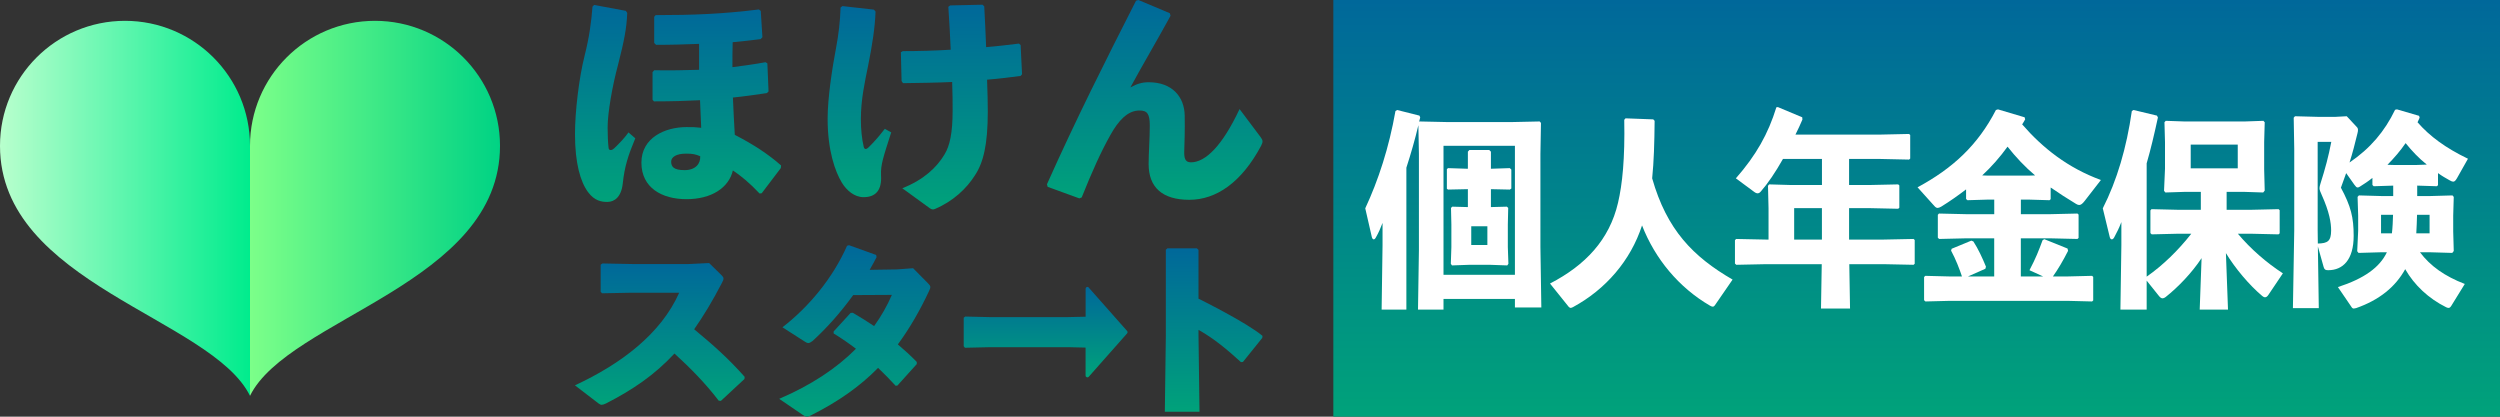 <?xml version="1.0" encoding="UTF-8"?><svg id="a" xmlns="http://www.w3.org/2000/svg" xmlns:xlink="http://www.w3.org/1999/xlink" viewBox="0 0 600 100"><rect x="0" y="0" width="600" height="100" fill="#333333" stroke="none"/><defs><style>.n{fill:url(#j);}.o{fill:url(#g);}.p{fill:url(#m);}.q{fill:url(#h);}.r{fill:url(#i);}.s{fill:url(#k);}.t{fill:url(#l);}.u{fill:url(#f);}.v{fill:url(#d);}.w{fill:url(#e);}.x{fill:url(#c);}.y{fill:url(#b);}.z{fill:#fff;}</style><linearGradient id="b" x1="0" y1="50" x2="60" y2="50" gradientUnits="userSpaceOnUse"><stop offset="0" stop-color="#b8ffcd"/><stop offset="1" stop-color="#00ec8d"/></linearGradient><linearGradient id="c" x1="-1159.62" y1="50" x2="-1219.62" y2="50" gradientTransform="translate(-1099.62) rotate(-180) scale(1 -1)" gradientUnits="userSpaceOnUse"><stop offset="0" stop-color="#7cff89"/><stop offset="1" stop-color="#00d384"/></linearGradient><linearGradient id="d" x1="145.23" y1="48.46" x2="145.23" y2="1.19" gradientUnits="userSpaceOnUse"><stop offset="0" stop-color="#00a27a"/><stop offset="1" stop-color="#00689a"/></linearGradient><linearGradient id="e" x1="170.69" y1="47.78" x2="170.69" y2="2.26" xlink:href="#d"/><linearGradient id="f" x1="230.74" y1="50.27" x2="230.74" y2="1.13" xlink:href="#d"/><linearGradient id="g" x1="206.24" y1="47.33" x2="206.24" y2="1.47" xlink:href="#d"/><linearGradient id="h" x1="277.14" y1="47.95" x2="277.14" y2="0" xlink:href="#d"/><linearGradient id="i" x1="158.36" y1="97.14" x2="158.36" y2="63.13" xlink:href="#d"/><linearGradient id="j" x1="205.16" y1="100" x2="205.16" y2="58.83" xlink:href="#d"/><linearGradient id="k" x1="291.28" y1="98.81" x2="291.28" y2="59.6" xlink:href="#d"/><linearGradient id="l" x1="250.96" y1="90.55" x2="250.96" y2="68.86" xlink:href="#d"/><linearGradient id="m" x1="460" y1="100" x2="460" y2="0" xlink:href="#d"/></defs><path class="y" d="m0,35C0,18.43,13.43,5,30,5s30,13.43,30,30c0-16.57,0,60,0,60C50.77,76.29,0,68.14,0,35Z"/><path class="x" d="m120,35c0-16.57-13.43-30-30-30-16.57,0-30,13.43-30,30,0-16.57,0,60,0,60,9.23-18.71,60-26.86,60-60Z"/><path class="v" d="m147.36,35.62c-.57.57-1.25.51-1.3-.11-.17-1.36-.23-3.51-.23-4.92,0-3.56,1.13-9.95,2.5-15.04,1.53-5.99,2.04-8.71,2.21-12.44l-.34-.51-7.6-1.41-.4.4c-.28,3.62-.74,7.24-1.93,11.93-1.3,5.2-2.27,13.18-2.27,18.66,0,7.01,1.3,11.42,3.12,13.91,1.59,2.15,3.29,2.37,4.65,2.37,1.7,0,3.35-1.19,3.69-4.41.45-4.18,1.3-6.73,3.01-10.86l-1.64-1.41c-.85,1.24-2.15,2.6-3.46,3.85Z"/><path class="w" d="m175.88,23.41c2.78-.28,5.56-.68,8.17-1.07l.4-.4-.28-6.73-.45-.28c-2.72.51-5.39.85-7.94,1.19,0-2.04,0-4.01.06-5.99,2.27-.23,4.59-.45,6.69-.74l.45-.45-.4-6.33-.45-.34c-8.56,1.07-15.71,1.36-24.78,1.36l-.34.4v6.28l.45.45c3.69,0,7.09-.11,10.32-.23v6.22c-3.35.11-6.98.17-10.77.11l-.4.45v6.62l.34.4c4.14,0,7.77-.11,11.06-.28.06,1.92.17,4.07.28,6.62-1.36-.17-1.87-.17-3.52-.17-5.16,0-10.83,2.54-10.83,8.54s4.88,8.76,10.83,8.76,10.15-2.71,11.12-6.9c1.87,1.24,4.08,3.05,6.41,5.54l.51-.06,4.59-6.05.06-.62c-3.01-2.66-6.52-4.98-11.11-7.35-.17-3.17-.34-5.99-.45-8.93Zm-11.57,17.42c-2.61,0-3.23-.79-3.23-2.04,0-1.07,1.19-1.92,3.57-1.92,1.7,0,2.27.17,3.4.62.11,1.75-1.08,3.34-3.74,3.34Z"/><path class="u" d="m244.55,10.46c-2.38.28-4.99.62-7.88.85-.11-3.22-.28-6.45-.45-9.78l-.4-.4-7.77.17-.45.34c.23,3.62.45,7.07.57,10.29-3.74.23-7.71.34-11.51.34l-.45.28.17,6.9.34.51c4.14-.06,8.05-.11,11.8-.28.11,2.6.11,5.15.11,6.9,0,5.31-.68,8.42-1.93,10.46-1.87,3.17-5.1,6.16-10.15,8.14l6.63,4.81c.23.17.51.28.74.28.11,0,.28-.06.45-.11,4.42-1.87,7.6-4.92,9.58-8.03,2.04-3.05,3.12-7.35,3.12-15.38,0-1.87-.06-4.75-.17-7.63,2.89-.23,5.56-.57,8.05-.9l.34-.4-.34-7.01-.4-.34Z"/><path class="o" d="m212.34,30.93c-1.7,2.21-2.72,3.28-3.8,4.35-.68.68-1.08.62-1.25-.06-.45-1.87-.68-4.18-.68-6.62,0-4.69.91-8.76,1.76-12.95.96-4.75,1.65-9.22,1.76-12.89l-.4-.45-7.54-.85-.45.34c-.11,3.34-.45,6.33-1.13,9.95-.85,4.47-1.98,11.7-1.98,16.74,0,7.69,1.81,12.67,3.4,15.32,1.13,1.87,3.01,3.51,5.22,3.51,2.95,0,4.42-1.7,4.2-5.26-.11-2.54.51-4.24,2.44-10.29l-1.53-.85Z"/><path class="q" d="m297.49,26.18c-4.14,8.82-8.17,12.78-11.68,12.78-1.42,0-1.64-1.07-1.59-2.71.06-1.64.17-4.98.11-8.48-.06-4.58-3.06-8.03-8.62-8.03-1.59,0-2.78.34-4.42,1.24,3.01-5.54,6.01-10.57,9.64-17.19l-.17-.62-7.54-3.17-.57.17c-7.26,14.25-14.4,28.44-21.38,44.05l.17.62,7.6,2.77.57-.23c2.44-6.11,4.65-11.03,6.92-15.04,1.87-3.34,4.08-5.82,6.92-5.82,1.87,0,2.5.74,2.5,3.68s-.28,6.67-.28,9.16c0,5.6,3.29,8.59,9.75,8.59s12.53-4.13,17.24-12.95c.51-1.02.45-1.3-.11-2.09l-5.05-6.73Z"/><path class="r" d="m166.61,79.01c2.2-3.15,4.4-6.77,6.6-11.02.29-.52.43-.86.43-1.14s-.19-.52-.53-.86l-2.92-2.86-4.88.24h-13.54l-7.18-.14-.43.29v6.49l.33.38,7.13-.14h11.39c-4.4,9.92-14.02,17.12-25.02,22.23l5.65,4.34c.29.19.48.33.77.33.24,0,.57-.1,1.05-.33,6.32-3.24,11.58-6.77,16.41-11.97,3.59,3.24,7.46,7.16,10.62,11.31l.53.05,5.65-5.25.05-.52c-3.97-4.48-7.56-7.63-12.1-11.4Z"/><path class="n" d="m219.18,64.37l-3.92.29-6.55.1c.57-1,1.15-2,1.67-3.05l-.1-.52-6.51-2.34-.48.14c-3.4,7.73-9.14,14.64-15.5,19.56l5.21,3.34c.86.57,1.1.62,2.01-.05,3.35-3.05,6.65-6.73,9.76-11.02l9.28-.05c-1.1,2.58-2.58,5.15-4.26,7.49-1.63-1.1-3.35-2.15-5.12-3.2l-.53.05-4.07,4.44v.48c1.96,1.19,3.73,2.43,5.36,3.67-4.59,4.63-10.72,8.73-18.42,12.02l5.6,3.82c.48.33.77.48,1.1.48.19,0,.48-.1.91-.33,6.55-3.29,11.77-6.96,16.12-11.4,1.44,1.38,2.82,2.77,4.21,4.29l.43-.05,4.64-5.15v-.52c-1.48-1.53-3.01-2.91-4.54-4.2,2.77-3.77,5.31-8.11,7.56-12.97.19-.38.24-.62.24-.81,0-.29-.19-.48-.53-.86l-3.59-3.63Z"/><path class="s" d="m287.64,71.68v-11.7l-.38-.38h-7.08l-.38.33v20.56l-.24,18.32h8.32l-.24-18.22v-1.43c3.83,2.15,6.99,4.84,10.19,7.75l.48-.05,4.64-5.77.05-.48c-3.83-3.24-15.36-8.93-15.36-8.93Z"/><path class="t" d="m261.31,69.01c-.26-.3-.76-.11-.76.29v6.71l-4.44.1h-18.51l-5.94-.14-.37.29v6.82l.29.38,6.18-.14h18.55l4.23.1v6.71c0,.4.49.58.76.29l9.21-10.41c.14-.16.14-.41,0-.57l-9.21-10.41Z"/><rect class="p" x="320" width="280" height="100"/><path class="z" d="m340.68,29.15l6.84.15h15.12l6.88-.15.31.35-.13,7.5v22.25l.22,14.55h-6.34v-2.05h-17.14v2.55h-6.12l.22-14.3v-23l-.13-6.95c-.81,3.45-1.8,6.85-2.88,10.2v34.05h-5.94l.22-15.45v-5.35c-.54,1.4-.9,2.25-1.58,3.45-.18.35-.36.5-.54.5s-.36-.2-.45-.55l-1.58-6.9c3.15-6.75,5.71-14.6,7.25-23.35l.4-.25,5.36,1.35.18.45-.27,1.05.09-.1Zm22.9,36.8v-30.95h-17.14v30.95h17.14Zm-11.29-20.55h-.13l-4.64.1-.27-.2v-4.7l.27-.25,4.64.15h.13v-4.1l.36-.4h4.77l.4.4v4.1l4.54-.15.36.35v4.55l-.36.25-4.54-.1v4.3l3.83-.1.32.3-.09,4v5.4l.14,4-.27.4-4.23-.15h-4.82l-4.23.15-.27-.4.13-4v-5.4l-.09-4,.31-.3,3.74.1v-4.3Zm4.68,13.4v-4.5h-3.87v4.5h3.87Z"/><path class="z" d="m397.11,29c-.05,5.4-.18,9.75-.59,13.8,3.51,12.35,9.81,18.8,19.3,24.3l-4.27,6.2c-.14.2-.32.3-.5.3s-.41-.1-.67-.25c-7.47-4.35-13.18-11.25-16.29-19.25-2.74,8.45-8.73,15.35-16.56,19.6-.23.1-.41.2-.58.2-.14,0-.27-.1-.45-.25l-4.5-5.6c8.5-4.4,14.26-10.5,16.33-19.4,1.04-4.45,1.67-10.6,1.49-19.9l.31-.35,6.66.25.32.35Z"/><path class="z" d="m451.97,57.5l7.29-.15.27.25v5.7l-.27.25-7.29-.15h-8.14l.18,10.65h-6.97l.18-10.65h-13.27l-7.25.15-.31-.3v-5.6l.27-.3,7.29.15h.5v-7.5l-.13-5.4.27-.35,5.17.15h7.51v-6.25h-9.36c-1.8,3.2-3.64,5.9-5.35,7.85-.27.3-.5.4-.77.4-.22,0-.45-.1-.72-.3l-4.46-3.3c4.86-5.55,7.74-10.65,9.72-17.05l.36-.05,5.85,2.45.04.55c-.54,1.25-1.08,2.45-1.67,3.6h20.43l6.84-.15.27.25v5.65l-.27.25-6.84-.15h-7.56v6.25h4.95l6.84-.15.27.25v5.35l-.27.25-6.84-.15h-4.95v7.55h8.19Zm-14.71-7.55h-6.66v7.55h6.66v-7.55Z"/><path class="z" d="m485,51.4h7.2l6.39-.15.27.25v5.6l-.27.25-6.39-.15h-7.2v9.15h5.36l-3.29-1.5c1.53-2.9,2.21-4.65,3.15-7.2l.41-.25,5.58,2.25.13.55c-1.21,2.4-2.47,4.5-3.64,6.15h3.46l5.94-.15.27.25v5.65l-.27.25-5.94-.15h-28.17l-5.89.15-.32-.3v-5.55l.27-.3,5.94.15h2.88c-.58-1.75-1.49-4.15-2.61-6.2l.14-.45,4.72-1.95.49.2c1.12,1.7,2.21,4.05,3.02,6.05l-.14.5-4.18,1.85h6.3v-9.15h-6.88l-6.34.15-.31-.3v-5.5l.27-.3,6.39.15h6.88v-3.5h-1.44l-5,.15-.32-.3v-2.3c-1.89,1.45-3.87,2.85-5.98,4.15-.36.2-.63.3-.85.3-.27,0-.5-.15-.77-.45l-4.05-4.5c8.46-4.55,14.49-10.15,18.81-18.55l.5-.15,6.39,1.9.13.5c-.22.4-.45.8-.72,1.2,4.95,5.7,10.98,10.45,18.9,13.35l-3.92,5.05c-.5.65-.9.95-1.3.95-.23,0-.45-.1-.72-.25-2.07-1.25-4.09-2.55-6.12-3.95v2.8l-.27.25-5.04-.15h-1.84v3.5Zm3.42-9.3c-2.43-2.05-4.59-4.35-6.61-6.9-1.8,2.5-3.87,4.85-6.08,6.9l1.44.05h9.67l1.58-.05Z"/><path class="z" d="m528.38,61.95c-2.34,3.55-5.62,6.95-8.64,9.35-.27.2-.5.3-.72.3-.32,0-.58-.2-.9-.6l-2.92-3.65v6.95h-6.3l.23-15.45v-5.55c-.58,1.5-1.04,2.4-1.71,3.65-.18.35-.41.5-.58.5-.23,0-.41-.2-.5-.55l-1.67-6.9c3.42-6.75,5.71-14.55,6.97-23.35l.41-.25,5.62,1.35.23.45c-.9,4.15-1.75,7.75-2.7,11v27.2c4-2.8,7.6-6.35,10.71-10.3h-3.33l-6.17.15-.31-.3v-5.45l.27-.3,6.21.15h5.62v-4.3h-3.83l-4.68.15-.32-.4.23-5.3v-6.4l-.13-4.75.31-.35,4.32.15h14.8l4.32-.15.31.35-.13,4.75v6.55l.13,5.1-.36.45-4.59-.15h-4.19v4.3h6.03l6.43-.15.27.25v5.55l-.27.25-6.43-.15h-3.33c3.06,3.65,6.93,7,10.8,9.5l-3.46,5.15c-.23.35-.5.6-.81.6-.22,0-.45-.1-.67-.3-3.1-2.6-6.48-6.6-8.73-10.3l.5,13.55h-6.79l.45-12.35Zm8.68-21.55v-5.7h-11.29v5.7h11.29Z"/><path class="z" d="m580.13,47.05h3.15l5.31-.15.31.35-.13,4.5v3.8l.13,4.7-.36.45-5.13-.15h-2.61c2.48,3.3,5.94,5.75,10.75,7.6l-3.24,5.25c-.22.35-.4.5-.67.5-.13,0-.31-.05-.54-.15-4.23-2.1-7.65-5.3-9.85-9.15-2.34,4.25-6.21,7.4-11.79,9.35-.23.05-.41.1-.54.1-.23,0-.41-.1-.58-.4l-3.24-4.75c6.34-2.05,10.04-4.75,11.75-8.35h-1.58l-5.22.15-.32-.4.23-4.9v-3.65l-.14-4.5.32-.35,5.31.15h2.92v-2.5l-4.68.15-.31-.3v-1.7c-.99.8-1.98,1.45-3.02,2.1-.22.15-.4.2-.54.2-.27,0-.45-.25-.76-.65l-1.98-2.8c-.41,1.15-.81,2.3-1.26,3.5,2.39,4.45,3.06,7.1,3.06,11.55,0,5.75-2.57,8.25-6.12,8.25-.67,0-.9-.15-1.08-.75l-1.39-4.95.22,14.8h-6.21l.32-18.7v-19.5l-.13-7.5.31-.35,5.67.15h3.96l2.79-.15,2.38,2.55c.22.2.32.45.32.75,0,.25-.05.5-.14.85-.58,2.4-1.17,4.7-1.89,6.95,5-3.4,8.42-7.45,10.93-12.65l.45-.1,5.31,1.55.13.45c-.18.35-.31.75-.5,1.1,2.92,3.35,6.71,6.15,12.1,8.75l-2.65,4.7c-.36.6-.58.8-.9.8-.22,0-.45-.1-.81-.3-.99-.55-1.94-1.1-2.83-1.75v2.9l-.27.25-4.72-.15v2.5Zm-23.89-13v21.2l.04,3.2c2.34-.05,3.19-.55,3.19-3.15,0-1.8-.4-4.4-2.25-8.5-.31-.75-.54-1.15-.54-1.65,0-.3.09-.6.22-1.05,1.17-3.7,1.93-6.5,2.61-10.05h-3.28Zm15.21,17.5v4.45h2.61c.18-1.5.22-2.95.27-4.45h-2.88Zm10.98-12.05c-1.89-1.5-3.55-3.25-5.08-5.15-1.3,1.9-2.79,3.6-4.36,5.2l1.71.05h5.13l2.61-.1Zm-2.34,12.05c-.04,1.5-.09,2.95-.18,4.45h3.19v-4.45h-3.01Z"/></svg>
